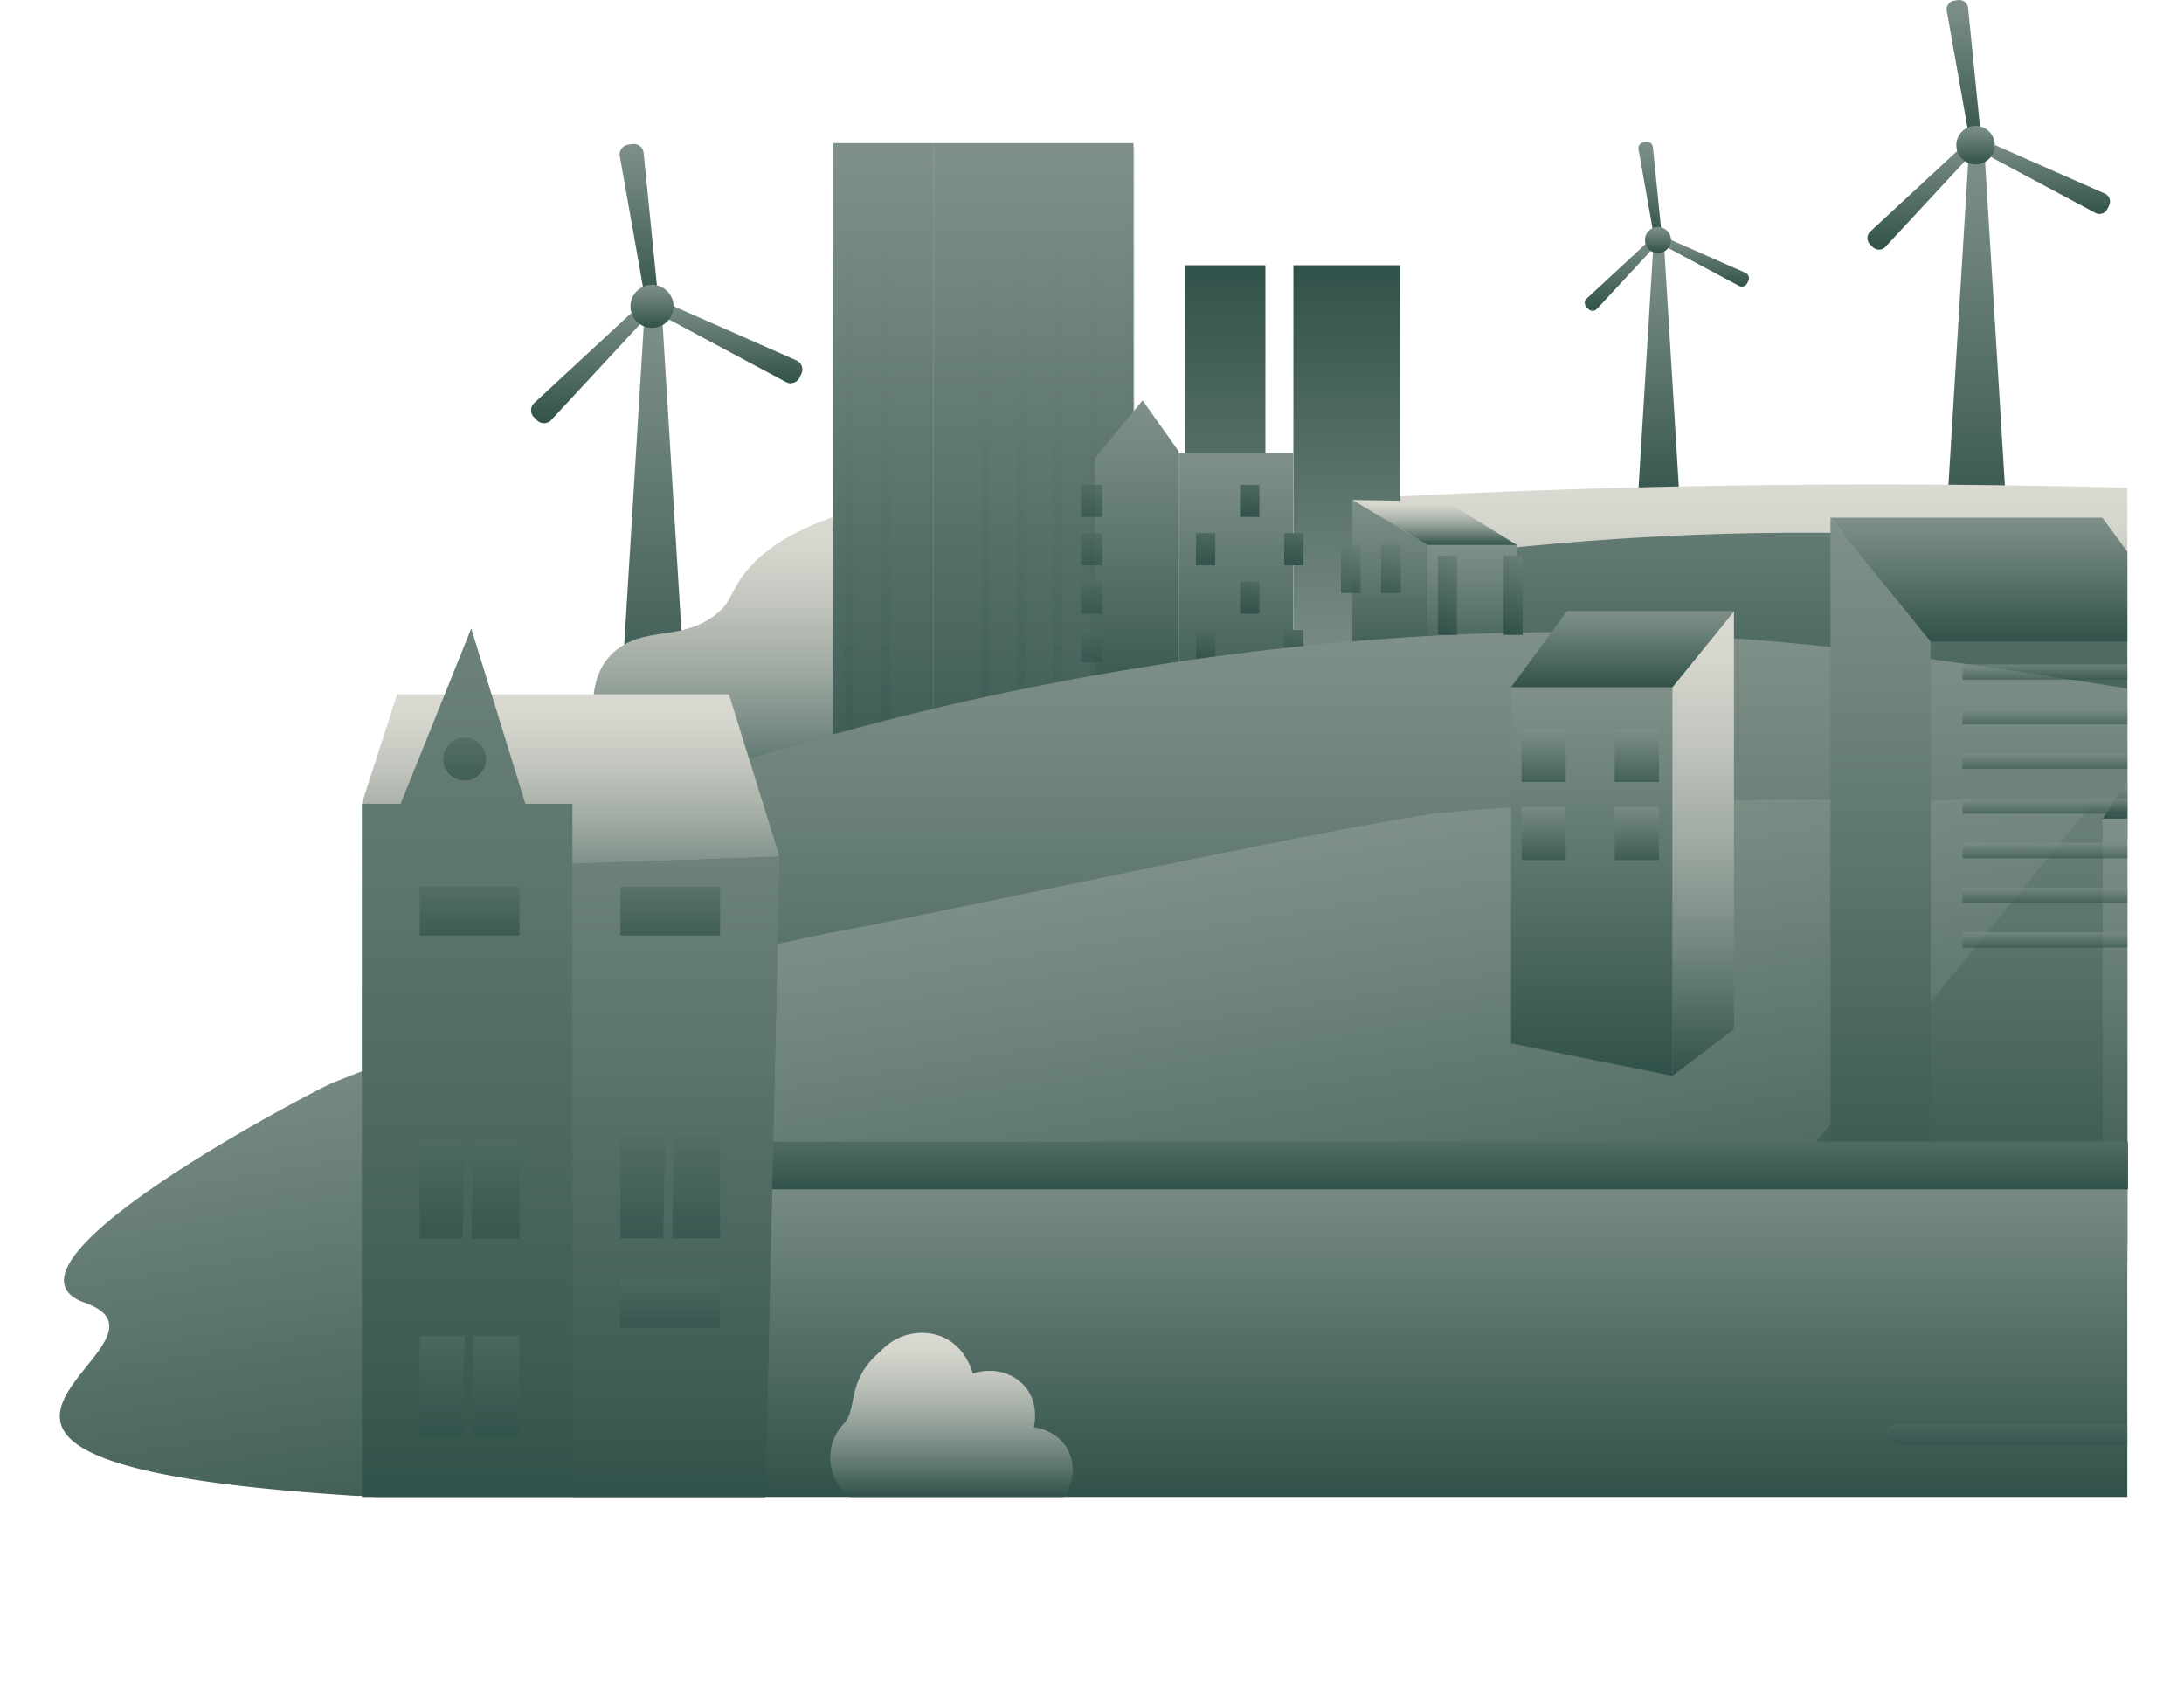 <?xml version="1.0" encoding="UTF-8"?> <svg xmlns="http://www.w3.org/2000/svg" xmlns:xlink="http://www.w3.org/1999/xlink" width="655.622" height="506.779" viewBox="0 0 655.622 506.779"><defs><linearGradient id="linear-gradient" x1="0.5" y1="-1.934" x2="0.5" y2="1" gradientUnits="objectBoundingBox"><stop offset="0" stop-color="#dbdad2"></stop><stop offset="0.116" stop-color="#d4d5cd"></stop><stop offset="0.283" stop-color="#c1c5bd"></stop><stop offset="0.481" stop-color="#a2aca4"></stop><stop offset="0.703" stop-color="#768a82"></stop><stop offset="0.941" stop-color="#3f5d55"></stop><stop offset="0.999" stop-color="#31524a"></stop></linearGradient><linearGradient id="linear-gradient-16" y1="0" xlink:href="#linear-gradient"></linearGradient><linearGradient id="linear-gradient-17" y1="0" xlink:href="#linear-gradient"></linearGradient><linearGradient id="linear-gradient-20" x1="0.5" y1="-1.934" x2="0.5" y2="1" gradientUnits="objectBoundingBox"><stop offset="0" stop-color="#dbdad2"></stop><stop offset="0.116" stop-color="#d4d5cd"></stop><stop offset="0.283" stop-color="#c1c5bd"></stop><stop offset="0.481" stop-color="#a2aca4"></stop><stop offset="0.604" stop-color="#768a82"></stop><stop offset="0.767" stop-color="#3f5d55"></stop><stop offset="0.999" stop-color="#31524a"></stop><stop offset="1" stop-color="#31524a"></stop></linearGradient><linearGradient id="linear-gradient-36" x1="1" y1="-7.077" xlink:href="#linear-gradient"></linearGradient><linearGradient id="linear-gradient-39" y1="-1.934" xlink:href="#linear-gradient"></linearGradient><linearGradient id="linear-gradient-51" y1="-6.349" xlink:href="#linear-gradient"></linearGradient><linearGradient id="linear-gradient-56" x1="0.5" y1="-1.934" x2="0.5" y2="1" gradientUnits="objectBoundingBox"><stop offset="0" stop-color="#dbdad2"></stop><stop offset="0.116" stop-color="#d4d5cd"></stop><stop offset="0.283" stop-color="#c1c5bd"></stop><stop offset="0.481" stop-color="#a2aca4"></stop><stop offset="0.6" stop-color="#768a82"></stop><stop offset="0.941" stop-color="#3f5d55"></stop><stop offset="0.999" stop-color="#31524a"></stop><stop offset="1" stop-color="#31524a"></stop></linearGradient><linearGradient id="linear-gradient-58" y1="-6.52" xlink:href="#linear-gradient"></linearGradient><linearGradient id="linear-gradient-76" y1="-7.569" xlink:href="#linear-gradient"></linearGradient><linearGradient id="linear-gradient-91" y1="-7.44" xlink:href="#linear-gradient"></linearGradient><linearGradient id="linear-gradient-108" x1="1" y1="-3.448" xlink:href="#linear-gradient"></linearGradient><linearGradient id="linear-gradient-111" x1="1" y1="-3.34" xlink:href="#linear-gradient"></linearGradient></defs><g id="Group_1368" data-name="Group 1368" transform="translate(-14.389 -878.616)"><g id="Group_1228" data-name="Group 1228" transform="translate(490.133 921.178)"><g id="Group_1223" data-name="Group 1223" transform="translate(15.628 29.78)"><path id="Path_13953" data-name="Path 13953" d="M1499.247,405.672H1486.12l5.039-82.346h3.05Z" transform="translate(-1486.12 -323.325)" fill="url(#linear-gradient)"></path></g><g id="Group_1224" data-name="Group 1224" transform="translate(16.092)"><path id="Path_13954" data-name="Path 13954" d="M1494.165,295.036l-2.233.309-4.883-27.568a1.791,1.791,0,0,1,1.517-2.086l.782-.108a1.791,1.791,0,0,1,2.027,1.6Z" transform="translate(-1487.02 -265.566)" fill="url(#linear-gradient)"></path></g><g id="Group_1225" data-name="Group 1225" transform="translate(21.613 28.011)"><path id="Path_13955" data-name="Path 13955" d="M1497.728,321.921l.987-2.027,25.616,11.3a1.791,1.791,0,0,1,.887,2.423l-.345.71a1.791,1.791,0,0,1-2.454.795Z" transform="translate(-1497.728 -319.894)" fill="url(#linear-gradient)"></path></g><g id="Group_1226" data-name="Group 1226" transform="translate(0 28.011)"><path id="Path_13956" data-name="Path 13956" d="M1476.912,319.894l1.594,1.594-19.036,20.531a1.79,1.79,0,0,1-2.579.048l-.558-.558a1.791,1.791,0,0,1,.049-2.579Z" transform="translate(-1455.809 -319.894)" fill="url(#linear-gradient)"></path></g><g id="Group_1227" data-name="Group 1227" transform="translate(18.061 25.573)"><path id="Path_13957" data-name="Path 13957" d="M1498.653,319.075a3.908,3.908,0,1,1-3.908-3.908A3.908,3.908,0,0,1,1498.653,319.075Z" transform="translate(-1490.838 -315.167)" fill="url(#linear-gradient)"></path></g></g><g id="Group_1234" data-name="Group 1234" transform="translate(574.978 878.616)"><g id="Group_1229" data-name="Group 1229" transform="translate(23.093 44.003)"><path id="Path_13958" data-name="Path 13958" d="M1653.3,428.12h-19.4l7.446-121.677h4.506Z" transform="translate(-1633.906 -306.443)" fill="url(#linear-gradient)"></path></g><g id="Group_1230" data-name="Group 1230" transform="translate(23.779)"><path id="Path_13959" data-name="Path 13959" d="M1645.362,292.231l-3.3.456-7.216-40.736a2.646,2.646,0,0,1,2.243-3.082l1.155-.16a2.646,2.646,0,0,1,3,2.357Z" transform="translate(-1634.806 -248.684)" fill="url(#linear-gradient)"></path></g><g id="Group_1231" data-name="Group 1231" transform="translate(31.937 41.39)"><path id="Path_13960" data-name="Path 13960" d="M1645.515,306.007l1.458-2.995,37.85,16.7a2.646,2.646,0,0,1,1.311,3.58l-.51,1.048a2.645,2.645,0,0,1-3.626,1.175Z" transform="translate(-1645.515 -303.012)" fill="url(#linear-gradient)"></path></g><g id="Group_1232" data-name="Group 1232" transform="translate(0 41.39)"><path id="Path_13961" data-name="Path 13961" d="M1634.777,303.012l2.355,2.356L1609.005,335.7a2.646,2.646,0,0,1-3.812.072l-.825-.824a2.647,2.647,0,0,1,.072-3.812Z" transform="translate(-1603.594 -303.012)" fill="url(#linear-gradient)"></path></g><g id="Group_1233" data-name="Group 1233" transform="translate(26.688 37.789)"><path id="Path_13962" data-name="Path 13962" d="M1650.172,304.059a5.774,5.774,0,1,1-5.774-5.773A5.774,5.774,0,0,1,1650.172,304.059Z" transform="translate(-1638.624 -298.286)" fill="url(#linear-gradient)"></path></g></g><g id="Group_1240" data-name="Group 1240" transform="translate(173.807 921.827)"><g id="Group_1235" data-name="Group 1235" transform="translate(25.831 49.221)"><path id="Path_13963" data-name="Path 13963" d="M1083.009,561.907h-21.7l8.329-136.106h5.041Z" transform="translate(-1061.31 -425.801)" fill="url(#linear-gradient)"></path></g><g id="Group_1236" data-name="Group 1236" transform="translate(26.599)"><path id="Path_13964" data-name="Path 13964" d="M1074.019,416.753l-3.69.51-8.072-45.565a2.959,2.959,0,0,1,2.509-3.448l1.291-.179a2.96,2.96,0,0,1,3.352,2.637Z" transform="translate(-1062.211 -368.043)" fill="url(#linear-gradient)"></path></g><g id="Group_1237" data-name="Group 1237" transform="translate(35.724 46.298)"><path id="Path_13965" data-name="Path 13965" d="M1072.919,425.721l1.632-3.35,42.338,18.676a2.96,2.96,0,0,1,1.467,4l-.571,1.173a2.959,2.959,0,0,1-4.056,1.314Z" transform="translate(-1072.919 -422.371)" fill="url(#linear-gradient)"></path></g><g id="Group_1238" data-name="Group 1238" transform="translate(0 46.298)"><path id="Path_13966" data-name="Path 13966" d="M1065.88,422.371l2.634,2.634-31.463,33.934a2.96,2.96,0,0,1-4.263.08l-.922-.922a2.96,2.96,0,0,1,.08-4.263Z" transform="translate(-1030.999 -422.371)" fill="url(#linear-gradient)"></path></g><g id="Group_1239" data-name="Group 1239" transform="translate(29.852 42.269)"><path id="Path_13967" data-name="Path 13967" d="M1078.947,424.1a6.459,6.459,0,1,1-6.46-6.459A6.459,6.459,0,0,1,1078.947,424.1Z" transform="translate(-1066.029 -417.644)" fill="url(#linear-gradient)"></path></g></g><g id="Group_1241" data-name="Group 1241" transform="translate(156.192 1023.867)"><path id="Path_13968" data-name="Path 13968" d="M1003.506,566.559c-4.255-10.928.865-21.969,12.119-27.317,9.818-4.667,20.808-3.336,23.686-2.922-.788-12.235,3.934-17.958,8.656-20.913,8.319-5.205,17.181-2.154,26.646-8.362,6.99-4.584,5.319-8.322,11.856-15.472,3.909-4.276,10.974-10.013,24.641-14.793q2.879,45.989,5.757,91.978Z" transform="translate(-1003.017 -466.78)" fill="url(#linear-gradient-16)"></path></g><g id="Group_1242" data-name="Group 1242" transform="translate(408.027 1024.022)"><path id="Path_13969" data-name="Path 13969" d="M1536.613,462.915q23.808.218,48.333.852V568.84c-7.589-1-15.085-1.974-22.442-2.935-11.546-1.5-22.7-2.952-33.2-4.31q-7.739-1.006-14.923-1.938l-34.728-4.474c-.393-.036-.787-.091-1.18-.145-9.763-1.25-17.005-2.174-20.869-2.663l-3.193-.417-5.715-4.2-9.162-6.738-10.968-8.06-9.115-6.7-1.9-1.395-6.062-4.456-9.417-6.937-3.655-2.681-6.826-5.017-4.141-3.043-1.735-1.268-3.933-2.9-6.038-4.438-4.165-3.061-7.01-5.162-4.026-2.952-9.9-7.282-1.851-1.358-1.157-.852-.231-.181-3.957-2.9-3.471-2.554c1.157-.073,2.314-.145,3.471-.2,1.319-.091,2.638-.163,3.957-.236a1.006,1.006,0,0,0,.231-.018l1.157-.055,6.918-.38,4.836-.272c8.306-.417,16.682-.833,25.173-1.177q22.037-.979,44.955-1.612c4.743-.127,9.486-.253,14.3-.362h.023q37.065-.843,76.166-.706Q1528.827,462.834,1536.613,462.915Z" transform="translate(-1339.973 -462.782)" fill="url(#linear-gradient-17)"></path></g><g id="Group_1243" data-name="Group 1243" transform="translate(370.125 958.225)"><rect id="Rectangle_1007" data-name="Rectangle 1007" width="24.129" height="129.943" transform="translate(24.129 129.943) rotate(180)" fill="url(#linear-gradient)"></rect></g><g id="Group_1244" data-name="Group 1244" transform="translate(402.656 958.225)"><rect id="Rectangle_1008" data-name="Rectangle 1008" width="32.071" height="129.943" transform="translate(32.071 129.943) rotate(180)" fill="url(#linear-gradient)"></rect></g><g id="Group_1245" data-name="Group 1245" transform="translate(501.977 1038.505)"><path id="Path_13970" data-name="Path 13970" d="M1661.474,721.278l-10.645.1-74.121.658-12.479.116c-.723-1.181-1.474-2.343-2.2-3.525q-13.3-21.291-26.6-42.563c-.64-.987-1.252-1.994-1.863-2.982-.472-.736-.917-1.452-1.361-2.188q-11.883-18.967-23.707-37.935c-1.083-1.743-2.168-3.466-3.251-5.209-2.5-3.97-4.975-7.959-7.449-11.929q-4.71-7.523-9.421-15.065c-1.974-3.137-3.919-6.293-5.892-9.431-1.25-1.995-2.5-3.989-3.724-5.984q-5.837-9.294-11.617-18.589c-1.5-2.382-3-4.783-4.474-7.165-.335-.5-.639-1.026-.973-1.53-1.667-2.692-3.363-5.383-5.03-8.075-.945-1.53-1.918-3.04-2.862-4.57-.446-.736-.918-1.491-1.39-2.227-.417-.678-.834-1.336-1.25-2.014-.918-1.491-1.863-2.963-2.779-4.453l-3.669-5.868c1.223-.174,2.446-.329,3.669-.484.945-.136,1.862-.252,2.779-.368,2.751-.368,5.475-.7,8.2-1.026,1.168-.136,2.307-.271,3.474-.407,25.6-2.982,49.219-4.667,70.731-5.461q8.547-.319,16.592-.445c29.32-.5,54.083.581,73.815,2.033,13.4.988,25.791,2.189,37.492,3.524Z" transform="translate(-1510.451 -522.534)" fill="url(#linear-gradient-20)"></path></g><g id="Group_1248" data-name="Group 1248" transform="translate(264.557 921.56)"><g id="Group_1246" data-name="Group 1246" transform="translate(29.944)"><rect id="Rectangle_1009" data-name="Rectangle 1009" width="60.158" height="222.204" fill="url(#linear-gradient)"></rect></g><g id="Group_1247" data-name="Group 1247"><rect id="Rectangle_1010" data-name="Rectangle 1010" width="29.944" height="222.204" fill="url(#linear-gradient)"></rect></g></g><g id="Group_1249" data-name="Group 1249" transform="translate(308.908 922.857)" opacity="0.4" style="mix-blend-mode: multiply;isolation: isolate"><rect id="Rectangle_1011" data-name="Rectangle 1011" width="2.626" height="191.859" fill="url(#linear-gradient)"></rect><rect id="Rectangle_1012" data-name="Rectangle 1012" width="2.626" height="191.859" transform="translate(10.841)" fill="url(#linear-gradient)"></rect><rect id="Rectangle_1013" data-name="Rectangle 1013" width="2.626" height="191.859" transform="translate(21.683)" fill="url(#linear-gradient)"></rect><rect id="Rectangle_1014" data-name="Rectangle 1014" width="2.626" height="191.859" transform="translate(32.524)" fill="url(#linear-gradient)"></rect><rect id="Rectangle_1015" data-name="Rectangle 1015" width="2.626" height="191.859" transform="translate(43.366)" fill="url(#linear-gradient)"></rect></g><g id="Group_1250" data-name="Group 1250" transform="translate(267.958 922.857)" opacity="0.4" style="mix-blend-mode: multiply;isolation: isolate"><rect id="Rectangle_1016" data-name="Rectangle 1016" width="2.626" height="191.859" fill="url(#linear-gradient)"></rect><rect id="Rectangle_1017" data-name="Rectangle 1017" width="2.626" height="191.859" transform="translate(10.841)" fill="url(#linear-gradient)"></rect></g><g id="Group_1254" data-name="Group 1254" transform="translate(343.072 998.785)"><g id="Group_1251" data-name="Group 1251" transform="translate(25.136 15.891)"><path id="Path_13971" data-name="Path 13971" d="M1306.592,455.208v69.6l8.853,14.5,16.612,3.448,8.962-9V455.208Z" transform="translate(-1306.592 -455.208)" fill="url(#linear-gradient)"></path></g><g id="Group_1252" data-name="Group 1252"><path id="Path_13972" data-name="Path 13972" d="M1257.838,522.131V441.776l14.317-17.39,10.82,15.291v80.5Z" transform="translate(-1257.838 -424.386)" fill="url(#linear-gradient)"></path></g><g id="Group_1253" data-name="Group 1253" transform="translate(14.317)"><path id="Path_13973" data-name="Path 13973" d="M1285.606,424.386h29.946l15.3,15.891h-34.427Z" transform="translate(-1285.606 -424.386)" fill="url(#linear-gradient-16)"></path></g></g><g id="Group_1258" data-name="Group 1258" transform="translate(420.379 1028.678)"><g id="Group_1255" data-name="Group 1255" transform="translate(0 0)"><path id="Path_13974" data-name="Path 13974" d="M1373.364,534.672V483.85l22.528,13.552V540.48Z" transform="translate(-1373.364 -483.85)" fill="url(#linear-gradient)"></path></g><g id="Group_1256" data-name="Group 1256" transform="translate(0)"><path id="Path_13975" data-name="Path 13975" d="M1395.892,497.4l-22.528-13.553,28.207.484,21.2,13.068Z" transform="translate(-1373.364 -483.85)" fill="url(#linear-gradient-16)"></path></g><g id="Group_1257" data-name="Group 1257" transform="translate(22.528 13.552)"><path id="Path_13976" data-name="Path 13976" d="M1417.059,553.214V510.136h26.882V552Z" transform="translate(-1417.059 -510.136)" fill="url(#linear-gradient)"></path></g></g><g id="Group_1259" data-name="Group 1259" transform="translate(373.418 1067.733)"><rect id="Rectangle_1018" data-name="Rectangle 1018" width="5.798" height="9.647" fill="url(#linear-gradient-36)"></rect></g><g id="Group_1260" data-name="Group 1260" transform="translate(386.656 1067.733)"><rect id="Rectangle_1019" data-name="Rectangle 1019" width="5.797" height="9.647" fill="url(#linear-gradient-36)"></rect></g><g id="Group_1261" data-name="Group 1261" transform="translate(399.893 1067.733)"><rect id="Rectangle_1020" data-name="Rectangle 1020" width="5.797" height="9.647" fill="url(#linear-gradient-36)"></rect></g><g id="Group_1262" data-name="Group 1262" transform="translate(193.04 1068.367)"><path id="Path_13977" data-name="Path 13977" d="M1538.755,750.032l-10.042.29-36.08,1.026-33.85.968-6.922.193-50.842,1.452-102.679,2.924-4.668-2.924-22.916-14.31-81.678,10.38-42.529-10.38-44.023-10.64,29.524-76.054-15.916-9.934L1078.8,619.69c7.342-2.711,15.233-5.558,23.73-8.424h.026q8.692-2.934,18.171-5.926c1.678-.523,3.409-1.065,5.14-1.588,1.966-.62,3.985-1.22,6-1.82,1.18-.368,2.36-.717,3.566-1.066l.158-.058c3.565-1.046,7.236-2.091,10.959-3.137,1.18-.329,2.36-.658,3.567-.988,3.644-1.007,7.368-2.013,11.144-3q4.72-1.249,9.6-2.44c1.18-.31,2.36-.6,3.54-.891,3.67-.891,7.367-1.781,11.144-2.634l3.538-.814c3.672-.833,7.395-1.646,11.144-2.439,1.18-.252,2.36-.5,3.54-.736,0,0,0-.02.027-.02,3.644-.755,7.342-1.51,11.091-2.226,1.18-.233,2.36-.466,3.566-.678,3.671-.717,7.368-1.394,11.118-2.072,1.18-.193,2.385-.407,3.565-.6,1.311-.232,2.648-.465,3.985-.678a4.462,4.462,0,0,1,.708-.116c1.625-.29,3.252-.542,4.9-.813,6.215-1.007,12.56-1.956,18.984-2.846,1.127-.155,2.228-.31,3.356-.445q2.242-.32,4.484-.581a1.011,1.011,0,0,1,.261-.039c.446-.078.866-.117,1.311-.174,2.6-.329,5.218-.658,7.84-.949,1.81-.232,3.645-.445,5.481-.639,7.578-.852,15.26-1.607,23.1-2.266,1.809-.155,3.645-.29,5.427-.426.655-.058,1.31-.116,1.967-.155q8.416-.639,16.571-1.065,5.743-.291,11.328-.5,3.775-.145,7.473-.232c.367-.02.708-.039,1.048-.039,23-.581,44.523-.02,65.289,1.336.473.039.945.058,1.443.1.446.039.892.058,1.337.1,13.373.93,26.431,2.169,39.357,3.679,9.387,1.085,18.7,2.286,28,3.583q15.418,2.149,30.94,4.59,10.462,1.6,21.029,3.291Z" transform="translate(-1078.795 -565.939)" fill="url(#linear-gradient-39)"></path><path id="Path_14104" data-name="Path 14104" d="M1538.755,750.032l-10.042.29-36.08,1.026-34.574,4.986s-173.914-28.97-284.393-45.146c-16.4-3.67-31.18-7.42-43.329-11.161-90.663-27.919,1.739-42.572-28.2-58.88s79.626-52.575,83.4-53.427l3.538-.814c3.672-.833,7.395-1.646,11.144-2.439,1.18-.252,2.36-.5,3.54-.736,0,0,0-.02.027-.02,3.644-.755,7.342-1.51,11.091-2.226,1.18-.233,2.36-.466,3.566-.678,3.671-.717,7.368-1.394,11.118-2.072,1.18-.193,2.385-.407,3.565-.6,1.311-.232,2.648-.465,3.985-.678a4.462,4.462,0,0,1,.708-.116c1.625-.29,3.252-.542,4.9-.813,6.215-1.007,12.56-1.956,18.984-2.846,1.127-.155,2.228-.31,3.356-.445q2.242-.32,4.484-.581a1.011,1.011,0,0,1,.261-.039c.446-.078.866-.117,1.311-.174,2.6-.329,5.218-.658,7.84-.949,1.81-.232,3.645-.445,5.481-.639,7.578-.852,15.26-1.607,23.1-2.266,1.809-.155,3.645-.29,5.427-.426.655-.058,1.31-.116,1.967-.155q8.416-.639,16.571-1.065,5.743-.291,11.328-.5,3.775-.145,7.473-.232c.367-.02.708-.039,1.048-.039,23-.581,155.554-7.865,176.32-6.509.473.039.945.058,1.443.1.446.039.892.058,1.337.1,13.373.93,26.431,2.169,39.357,3.679,9.387,1.085,18.7,2.286,28,3.583q15.418,2.149,30.94,4.59c6.975,1.065,86.13,13.636,93.183,14.759Z" transform="translate(-1342.086 -259.586) rotate(-9)" fill="url(#linear-gradient)"></path></g><g id="Group_1263" data-name="Group 1263" transform="translate(199.99 1112.474)"><path id="Path_13978" data-name="Path 13978" d="M1435.095,739.54v78.566h-322.01l.542-6.642.155-1.806.891-10.767,1.3-15.474v-.071l.252-3.058.871-10.51.155-1.948.154-1.806.33-4,.561-6.77.677-8.221,1.839-22.074.136-1.82.62-7.268.271-3.484.5-5.973.639-7.61v-.085a24.877,24.877,0,0,1,6.739-5.5c.329-.185.639-.356.968-.512a35.372,35.372,0,0,1,10.379-3.343,60.182,60.182,0,0,1,15.24-.4c2.614.228,4.725.555,6.022.754a56.576,56.576,0,0,1,11.773,2.987c10.961,4.167,14.892,10.368,31.99,13.369,12.451,2.19,14.174-.427,26.374,2.19a77.084,77.084,0,0,1,23.256,9.088c3.679,2.176,6.235,4.1,7.649,5.092a60.9,60.9,0,0,0,16.691,7.695c10.786,3.4,26.181,6.215,48.45,7.595q4.85.3,10.166.512c2.362.086,4.8.171,7.3.228l1.3.042c7.009.142,14.561.185,22.694.085,1.879.072,3.911.142,6.061.214,12.916.441,30.576.839,51.644.768C1430.1,739.583,1432.577,739.569,1435.095,739.54Z" transform="translate(-1113.085 -688.664)" fill="url(#linear-gradient-17)"></path></g><g id="Group_1266" data-name="Group 1266" transform="translate(645.583 1113.233)"><g id="Group_1264" data-name="Group 1264" transform="translate(0 11.057)"><path id="Path_13979" data-name="Path 13979" d="M1730.671,711.581V844.768l-7.417,5.732V711.581Z" transform="translate(-1723.254 -711.581)" fill="url(#linear-gradient)"></path></g><g id="Group_1265" data-name="Group 1265"><path id="Path_13980" data-name="Path 13980" d="M1730.671,690.135v11.057h-7.417l2.382-3.544,3.079-4.609Z" transform="translate(-1723.254 -690.135)" fill="url(#linear-gradient)"></path></g></g><g id="Group_1270" data-name="Group 1270" transform="translate(563.885 1034.015)"><g id="Group_1267" data-name="Group 1267" transform="translate(30.053 37.141)"><path id="Path_13981" data-name="Path 13981" d="M1682.148,745.072l-7.417,1.491-26.645,5.345-12.974,2.614-12.025,2.42V567.095h59.061Z" transform="translate(-1623.087 -567.095)" fill="url(#linear-gradient-16)"></path></g><g id="Group_1268" data-name="Group 1268" transform="translate(0.003 0.004)"><path id="Path_13982" data-name="Path 13982" d="M1594.853,532.2,1564.8,495.066V699.283l30.051,22.765Z" transform="translate(-1564.802 -495.066)" fill="url(#linear-gradient)"></path></g><g id="Group_1269" data-name="Group 1269"><path id="Path_13983" data-name="Path 13983" d="M1653.911,505.263V532.2H1594.85l-18.493-22.85-11.56-14.291h81.621Z" transform="translate(-1564.797 -495.058)" fill="url(#linear-gradient)"></path></g></g><g id="Group_1274" data-name="Group 1274" transform="translate(467.998 1062.072)"><g id="Group_1271" data-name="Group 1271" transform="translate(0 22.813)"><path id="Path_13984" data-name="Path 13984" d="M1436.949,715.217V608.312H1485.4V724.96Z" transform="translate(-1436.949 -608.312)" fill="url(#linear-gradient)"></path></g><g id="Group_1272" data-name="Group 1272" transform="translate(48.45)"><path id="Path_13985" data-name="Path 13985" d="M1530.92,586.878l18.463-22.813V689.538l-18.463,13.987Z" transform="translate(-1530.92 -564.065)" fill="url(#linear-gradient-17)"></path></g><g id="Group_1273" data-name="Group 1273" transform="translate(0)"><path id="Path_13986" data-name="Path 13986" d="M1453.717,564.065h50.145L1485.4,586.878h-48.449Z" transform="translate(-1436.949 -564.065)" fill="url(#linear-gradient)"></path></g></g><g id="Group_1275" data-name="Group 1275" transform="translate(126.647 1222.913)"><rect id="Rectangle_1021" data-name="Rectangle 1021" width="526.353" height="105.013" fill="url(#linear-gradient)"></rect></g><g id="Group_1276" data-name="Group 1276" transform="translate(126.647 1215.286)"><rect id="Rectangle_1022" data-name="Rectangle 1022" width="526.353" height="14.31" transform="translate(0.199 6)" fill="url(#linear-gradient-51)"></rect></g><g id="Group_1277" data-name="Group 1277" transform="translate(328.822 1143.024)"><path id="Path_13987" data-name="Path 13987" d="M1425.641,754.892c2.479-1.162,4.938-2.363,7.417-3.544v64.619H1108.879c.523-.871,1.046-1.762,1.587-2.653.5-.814,1.026-1.627,1.569-2.459,1.142-1.782,2.362-3.6,3.66-5.441,2.188-3.079,4.589-6.177,7.241-9.218a89.92,89.92,0,0,1,21.959-18.725,72.984,72.984,0,0,1,15.221-6.855,55.421,55.421,0,0,1,18.144-2.769c12.451.136,22.308,3.969,40.724-1.22,17.641-4.977,25.716-13.691,34.7-22.037,6.41-5.944,13.245-11.715,24.341-15.8,2.344-.852,4.86-1.646,7.591-2.343,5.286-1.336,20.758-5.093,38.593-1.355q1.132.232,2.266.523a70.673,70.673,0,0,1,6.894,2.033,54.006,54.006,0,0,1,10.573,4.957c.329.214.659.407.988.62,13.168,8.559,15.433,19.713,29.066,26.645.813.426,1.645.813,2.536,1.2C1393.844,768.447,1409.8,762.328,1425.641,754.892Z" transform="translate(-1108.879 -723.479)" fill="url(#linear-gradient-17)"></path></g><g id="Group_1278" data-name="Group 1278" transform="translate(263.639 1278.651)"><path id="Path_13988" data-name="Path 13988" d="M1146.241,1060.248h64.082a13.237,13.237,0,0,0,1.193-14.322c-3.17-5.721-9.54-6.5-10.144-6.564.194-.792,1.59-6.925-2.386-11.934-3.563-4.489-9.967-6.22-15.912-4.177-.22-.866-2.206-8.162-9.3-11.12a16.649,16.649,0,0,0-18.345,4.357c-10.589,8.869-6.7,17.255-11.215,21.934a14.668,14.668,0,0,0,2.03,21.825Z" transform="translate(-1140.294 -1010.971)" fill="url(#linear-gradient-17)"></path><path id="Path_14105" data-name="Path 14105" d="M1145.318,1052.6h54.137a11.183,11.183,0,0,0,1.008-12.1c-2.678-4.833-8.059-5.492-8.57-5.545.164-.669,1.343-5.85-2.016-10.082a12.1,12.1,0,0,0-13.443-3.528c-.186-.731-1.863-6.9-7.86-9.394a14.065,14.065,0,0,0-15.5,3.68c-8.946,7.493-5.658,14.577-9.474,18.53a12.392,12.392,0,0,0,1.715,18.438Z" transform="translate(-827.294 -1040.962)" fill="url(#linear-gradient-17)"></path></g><g id="Group_1327" data-name="Group 1327" transform="translate(123 1067.24)"><g id="Group_1280" data-name="Group 1280" transform="translate(0 19.781)"><g id="Group_1279" data-name="Group 1279"><path id="Path_13989" data-name="Path 13989" d="M937.639,672.146l10.6-32.851h99.612l15.189,48.747s-54.928,28.706-55.988,28.659S937.639,672.146,937.639,672.146Z" transform="translate(-937.639 -639.295)" fill="url(#linear-gradient-16)"></path></g></g><g id="Group_1281" data-name="Group 1281"><path id="Path_13990" data-name="Path 13990" d="M1000.868,671.576V653.561H986.739L970.49,600.929,949.3,653.561H937.639V861.617H1058.8v-2.826l4.239-189.334Z" transform="translate(-937.639 -600.929)" fill="url(#linear-gradient-56)"></path></g><g id="Group_1282" data-name="Group 1282" transform="translate(63.229 68.527)"><path id="Path_13991" data-name="Path 13991" d="M1118.206,926v-2.826l4.239-189.334-62.17,2.119V926Z" transform="translate(-1060.275 -733.842)" fill="url(#linear-gradient-56)"></path></g><g id="Group_1289" data-name="Group 1289" transform="translate(77.624 135.901)" opacity="0.7" style="mix-blend-mode: multiply;isolation: isolate"><g id="Group_1284" data-name="Group 1284" transform="translate(15.531 17.127)"><g id="Group_1283" data-name="Group 1283"><path id="Path_13992" data-name="Path 13992" d="M1118.316,927.788h14.406V897.736h-13.772Z" transform="translate(-1118.316 -897.736)" fill="url(#linear-gradient-58)"></path></g></g><g id="Group_1286" data-name="Group 1286"><g id="Group_1285" data-name="Group 1285"><rect id="Rectangle_1023" data-name="Rectangle 1023" width="29.937" height="14.65" fill="url(#linear-gradient-58)"></rect></g></g><g id="Group_1288" data-name="Group 1288" transform="translate(0 17.127)"><g id="Group_1287" data-name="Group 1287"><path id="Path_13993" data-name="Path 13993" d="M1101.66,897.736h-13.466v30.052h12.832Z" transform="translate(-1088.194 -897.736)" fill="url(#linear-gradient-58)"></path></g></g></g><g id="Group_1296" data-name="Group 1296" transform="translate(77.624 77.535)" opacity="0.7" style="mix-blend-mode: multiply;isolation: isolate"><g id="Group_1291" data-name="Group 1291" transform="translate(15.531 17.127)"><g id="Group_1290" data-name="Group 1290"><path id="Path_13994" data-name="Path 13994" d="M1118.316,814.583h14.406V784.531h-13.772Z" transform="translate(-1118.316 -784.531)" fill="url(#linear-gradient-58)"></path></g></g><g id="Group_1293" data-name="Group 1293"><g id="Group_1292" data-name="Group 1292"><rect id="Rectangle_1024" data-name="Rectangle 1024" width="29.937" height="14.65" fill="url(#linear-gradient-58)"></rect></g></g><g id="Group_1295" data-name="Group 1295" transform="translate(0 17.127)"><g id="Group_1294" data-name="Group 1294"><path id="Path_13995" data-name="Path 13995" d="M1101.66,784.531h-13.466v30.053h12.832Z" transform="translate(-1088.194 -784.531)" fill="url(#linear-gradient-58)"></path></g></g></g><g id="Group_1303" data-name="Group 1303" transform="translate(17.397 135.901)" opacity="0.7" style="mix-blend-mode: multiply;isolation: isolate"><g id="Group_1298" data-name="Group 1298" transform="translate(15.531 17.127)"><g id="Group_1297" data-name="Group 1297"><path id="Path_13996" data-name="Path 13996" d="M1001.5,927.788h14.406V897.736h-13.772Z" transform="translate(-1001.504 -897.736)" fill="url(#linear-gradient-58)"></path></g></g><g id="Group_1300" data-name="Group 1300"><g id="Group_1299" data-name="Group 1299"><rect id="Rectangle_1025" data-name="Rectangle 1025" width="29.937" height="14.65" fill="url(#linear-gradient-58)"></rect></g></g><g id="Group_1302" data-name="Group 1302" transform="translate(0 17.127)"><g id="Group_1301" data-name="Group 1301"><path id="Path_13997" data-name="Path 13997" d="M984.848,897.736H971.381v30.052h12.832Z" transform="translate(-971.381 -897.736)" fill="url(#linear-gradient-58)"></path></g></g></g><g id="Group_1310" data-name="Group 1310" transform="translate(77.624 195.31)" opacity="0.7" style="mix-blend-mode: multiply;isolation: isolate"><g id="Group_1305" data-name="Group 1305" transform="translate(15.531 17.127)"><g id="Group_1304" data-name="Group 1304"><path id="Path_13998" data-name="Path 13998" d="M1118.316,1043.015h14.406v-30.052h-13.772Z" transform="translate(-1118.316 -1012.963)" fill="url(#linear-gradient-58)"></path></g></g><g id="Group_1307" data-name="Group 1307"><g id="Group_1306" data-name="Group 1306"><rect id="Rectangle_1026" data-name="Rectangle 1026" width="29.937" height="14.65" fill="url(#linear-gradient-58)"></rect></g></g><g id="Group_1309" data-name="Group 1309" transform="translate(0 17.127)"><g id="Group_1308" data-name="Group 1308"><path id="Path_13999" data-name="Path 13999" d="M1101.66,1012.963h-13.466v30.052h12.832Z" transform="translate(-1088.194 -1012.963)" fill="url(#linear-gradient-58)"></path></g></g></g><g id="Group_1317" data-name="Group 1317" transform="translate(17.397 195.31)" opacity="0.7" style="mix-blend-mode: multiply;isolation: isolate"><g id="Group_1312" data-name="Group 1312" transform="translate(15.531 17.127)"><g id="Group_1311" data-name="Group 1311"><path id="Path_14000" data-name="Path 14000" d="M1001.5,1043.015h14.406v-30.052h-13.772Z" transform="translate(-1001.504 -1012.963)" fill="url(#linear-gradient-58)"></path></g></g><g id="Group_1314" data-name="Group 1314"><g id="Group_1313" data-name="Group 1313"><rect id="Rectangle_1027" data-name="Rectangle 1027" width="29.937" height="14.65" fill="url(#linear-gradient-58)"></rect></g></g><g id="Group_1316" data-name="Group 1316" transform="translate(0 17.127)"><g id="Group_1315" data-name="Group 1315"><path id="Path_14001" data-name="Path 14001" d="M984.848,1012.963H971.381v30.052h12.832Z" transform="translate(-971.381 -1012.963)" fill="url(#linear-gradient-58)"></path></g></g></g><g id="Group_1324" data-name="Group 1324" transform="translate(17.397 77.535)" opacity="0.7" style="mix-blend-mode: multiply;isolation: isolate"><g id="Group_1319" data-name="Group 1319" transform="translate(15.531 17.127)"><g id="Group_1318" data-name="Group 1318"><path id="Path_14002" data-name="Path 14002" d="M1001.5,814.583h14.406V784.531h-13.772Z" transform="translate(-1001.504 -784.531)" fill="url(#linear-gradient-58)"></path></g></g><g id="Group_1321" data-name="Group 1321"><g id="Group_1320" data-name="Group 1320"><rect id="Rectangle_1028" data-name="Rectangle 1028" width="29.937" height="14.65" fill="url(#linear-gradient-58)"></rect></g></g><g id="Group_1323" data-name="Group 1323" transform="translate(0 17.127)"><g id="Group_1322" data-name="Group 1322"><path id="Path_14003" data-name="Path 14003" d="M984.848,784.531H971.381v30.053h12.832Z" transform="translate(-971.381 -784.531)" fill="url(#linear-gradient-58)"></path></g></g></g><g id="Group_1326" data-name="Group 1326" transform="translate(24.439 32.784)" opacity="0.7" style="mix-blend-mode: multiply;isolation: isolate"><g id="Group_1325" data-name="Group 1325"><path id="Path_14004" data-name="Path 14004" d="M997.889,670.94a6.425,6.425,0,1,1-6.425-6.425A6.425,6.425,0,0,1,997.889,670.94Z" transform="translate(-985.039 -664.515)" fill="url(#linear-gradient-76)"></path></g></g></g><g id="Group_1328" data-name="Group 1328" transform="translate(397.101 1256.587)" opacity="0.6" style="mix-blend-mode: multiply;isolation: isolate"><path id="Path_14005" data-name="Path 14005" d="M1601.329,974.807H1394.79c-2.828,0-5.122-1.484-5.122-3.315s2.294-3.315,5.122-3.315h206.539c2.829,0,5.123,1.484,5.123,3.315S1604.158,974.807,1601.329,974.807Z" transform="translate(-1445.668 -968.177)" fill="url(#linear-gradient-51)"></path></g><g id="Group_1329" data-name="Group 1329" transform="translate(604.066 1299.982)" opacity="0.6" style="mix-blend-mode: multiply;isolation: isolate"><path id="Path_14006" data-name="Path 14006" d="M1715.6,1052.345v6.183h-67.914c-2.739,0-4.96-1.392-4.96-3.091,0-1.718,2.22-3.092,4.96-3.092Z" transform="translate(-1666.669 -1046.345)" fill="url(#linear-gradient-51)"></path></g><g id="Group_1330" data-name="Group 1330" transform="translate(407.08 1291.389)" opacity="0.6" style="mix-blend-mode: multiply;isolation: isolate"><path id="Path_14007" data-name="Path 14007" d="M1414.173,1042.307h-62.854a3.315,3.315,0,1,1,0-6.63h62.854a3.315,3.315,0,1,1,0,6.63Z" transform="translate(-1348.003 -1035.677)" fill="url(#linear-gradient-51)"></path></g><g id="Group_1333" data-name="Group 1333" transform="translate(603.543 1078.032)" opacity="0.6" style="mix-blend-mode: multiply;isolation: isolate"><rect id="Rectangle_1029" data-name="Rectangle 1029" width="49.457" height="4.59" fill="url(#linear-gradient)"></rect></g><g id="Group_1334" data-name="Group 1334" transform="translate(603.543 1091.434)" opacity="0.6" style="mix-blend-mode: multiply;isolation: isolate"><rect id="Rectangle_1030" data-name="Rectangle 1030" width="49.457" height="4.59" fill="url(#linear-gradient)"></rect></g><g id="Group_1335" data-name="Group 1335" transform="translate(603.543 1104.836)" opacity="0.6" style="mix-blend-mode: multiply;isolation: isolate"><rect id="Rectangle_1031" data-name="Rectangle 1031" width="49.457" height="4.59" fill="url(#linear-gradient)"></rect></g><g id="Group_1336" data-name="Group 1336" transform="translate(603.543 1118.22)" opacity="0.6" style="mix-blend-mode: multiply;isolation: isolate"><rect id="Rectangle_1032" data-name="Rectangle 1032" width="49.457" height="4.608" fill="url(#linear-gradient)"></rect></g><g id="Group_1337" data-name="Group 1337" transform="translate(603.543 1131.622)" opacity="0.6" style="mix-blend-mode: multiply;isolation: isolate"><rect id="Rectangle_1033" data-name="Rectangle 1033" width="49.457" height="4.608" fill="url(#linear-gradient)"></rect></g><g id="Group_1338" data-name="Group 1338" transform="translate(603.543 1145.024)" opacity="0.6" style="mix-blend-mode: multiply;isolation: isolate"><rect id="Rectangle_1034" data-name="Rectangle 1034" width="49.457" height="4.608" fill="url(#linear-gradient)"></rect></g><g id="Group_1339" data-name="Group 1339" transform="translate(603.543 1158.425)" opacity="0.6" style="mix-blend-mode: multiply;isolation: isolate"><rect id="Rectangle_1035" data-name="Rectangle 1035" width="49.457" height="4.608" fill="url(#linear-gradient)"></rect></g><g id="Group_1340" data-name="Group 1340" transform="translate(471.153 1097.383)" opacity="0.7" style="mix-blend-mode: multiply;isolation: isolate"><rect id="Rectangle_1036" data-name="Rectangle 1036" width="13.26" height="15.948" fill="url(#linear-gradient)"></rect></g><g id="Group_1341" data-name="Group 1341" transform="translate(499.131 1097.383)" opacity="0.7" style="mix-blend-mode: multiply;isolation: isolate"><rect id="Rectangle_1037" data-name="Rectangle 1037" width="13.26" height="15.948" fill="url(#linear-gradient)"></rect></g><g id="Group_1342" data-name="Group 1342" transform="translate(471.153 1120.833)" opacity="0.7" style="mix-blend-mode: multiply;isolation: isolate"><rect id="Rectangle_1038" data-name="Rectangle 1038" width="13.26" height="15.948" fill="url(#linear-gradient)"></rect></g><g id="Group_1343" data-name="Group 1343" transform="translate(499.131 1120.833)" opacity="0.7" style="mix-blend-mode: multiply;isolation: isolate"><rect id="Rectangle_1039" data-name="Rectangle 1039" width="13.26" height="15.948" fill="url(#linear-gradient)"></rect></g><g id="Group_1344" data-name="Group 1344" transform="translate(338.918 1024.128)" opacity="0.7" style="mix-blend-mode: multiply;isolation: isolate"><rect id="Rectangle_1040" data-name="Rectangle 1040" width="6.365" height="9.647" fill="url(#linear-gradient-91)"></rect></g><g id="Group_1345" data-name="Group 1345" transform="translate(354.329 1024.128)" opacity="0.7" style="mix-blend-mode: multiply;isolation: isolate"><rect id="Rectangle_1041" data-name="Rectangle 1041" width="6.365" height="9.647" fill="url(#linear-gradient-91)"></rect></g><g id="Group_1346" data-name="Group 1346" transform="translate(373.418 1024.128)"><rect id="Rectangle_1042" data-name="Rectangle 1042" width="5.798" height="9.647" fill="url(#linear-gradient-36)"></rect></g><g id="Group_1347" data-name="Group 1347" transform="translate(386.656 1024.128)"><rect id="Rectangle_1043" data-name="Rectangle 1043" width="5.797" height="9.647" fill="url(#linear-gradient-36)"></rect></g><g id="Group_1348" data-name="Group 1348" transform="translate(399.893 1024.128)"><rect id="Rectangle_1044" data-name="Rectangle 1044" width="5.797" height="9.647" fill="url(#linear-gradient-36)"></rect></g><g id="Group_1349" data-name="Group 1349" transform="translate(373.418 1038.656)"><rect id="Rectangle_1045" data-name="Rectangle 1045" width="5.798" height="9.647" fill="url(#linear-gradient-36)"></rect></g><g id="Group_1350" data-name="Group 1350" transform="translate(386.656 1038.656)"><rect id="Rectangle_1046" data-name="Rectangle 1046" width="5.797" height="9.647" fill="url(#linear-gradient-36)"></rect></g><g id="Group_1351" data-name="Group 1351" transform="translate(399.893 1038.656)"><rect id="Rectangle_1047" data-name="Rectangle 1047" width="5.797" height="9.647" fill="url(#linear-gradient-36)"></rect></g><g id="Group_1352" data-name="Group 1352" transform="translate(373.418 1053.184)"><rect id="Rectangle_1048" data-name="Rectangle 1048" width="5.798" height="9.647" fill="url(#linear-gradient-36)"></rect></g><g id="Group_1353" data-name="Group 1353" transform="translate(386.656 1053.184)"><rect id="Rectangle_1049" data-name="Rectangle 1049" width="5.797" height="9.647" fill="url(#linear-gradient-36)"></rect></g><g id="Group_1354" data-name="Group 1354" transform="translate(399.893 1053.184)"><rect id="Rectangle_1050" data-name="Rectangle 1050" width="5.797" height="9.647" fill="url(#linear-gradient-36)"></rect></g><g id="Group_1355" data-name="Group 1355" transform="translate(338.918 1038.656)" opacity="0.7" style="mix-blend-mode: multiply;isolation: isolate"><rect id="Rectangle_1051" data-name="Rectangle 1051" width="6.365" height="9.647" fill="url(#linear-gradient-91)"></rect></g><g id="Group_1356" data-name="Group 1356" transform="translate(354.329 1038.656)" opacity="0.7" style="mix-blend-mode: multiply;isolation: isolate"><rect id="Rectangle_1052" data-name="Rectangle 1052" width="6.365" height="9.647" fill="url(#linear-gradient-91)"></rect></g><g id="Group_1357" data-name="Group 1357" transform="translate(338.918 1053.184)" opacity="0.7" style="mix-blend-mode: multiply;isolation: isolate"><rect id="Rectangle_1053" data-name="Rectangle 1053" width="6.365" height="9.647" fill="url(#linear-gradient-91)"></rect></g><g id="Group_1358" data-name="Group 1358" transform="translate(354.329 1053.184)" opacity="0.7" style="mix-blend-mode: multiply;isolation: isolate"><rect id="Rectangle_1054" data-name="Rectangle 1054" width="6.365" height="9.647" fill="url(#linear-gradient-91)"></rect></g><g id="Group_1359" data-name="Group 1359" transform="translate(338.918 1067.713)" opacity="0.7" style="mix-blend-mode: multiply;isolation: isolate"><rect id="Rectangle_1055" data-name="Rectangle 1055" width="6.365" height="9.647" fill="url(#linear-gradient-91)"></rect></g><g id="Group_1360" data-name="Group 1360" transform="translate(354.329 1067.713)" opacity="0.7" style="mix-blend-mode: multiply;isolation: isolate"><rect id="Rectangle_1056" data-name="Rectangle 1056" width="6.365" height="9.647" fill="url(#linear-gradient-91)"></rect></g><g id="Group_1361" data-name="Group 1361" transform="translate(416.943 1042.072)" opacity="0.7" style="mix-blend-mode: multiply;isolation: isolate"><rect id="Rectangle_1057" data-name="Rectangle 1057" width="5.868" height="14.538" fill="url(#linear-gradient-108)"></rect></g><g id="Group_1362" data-name="Group 1362" transform="translate(416.943 1057.098)" opacity="0.7" style="mix-blend-mode: multiply;isolation: isolate"><rect id="Rectangle_1058" data-name="Rectangle 1058" width="5.868" height="14.538" fill="url(#linear-gradient-108)"></rect></g><g id="Group_1363" data-name="Group 1363" transform="translate(428.994 1042.072)" opacity="0.7" style="mix-blend-mode: multiply;isolation: isolate"><rect id="Rectangle_1059" data-name="Rectangle 1059" width="5.868" height="14.538" fill="url(#linear-gradient-108)"></rect></g><g id="Group_1364" data-name="Group 1364" transform="translate(446.065 1045.412)"><rect id="Rectangle_1060" data-name="Rectangle 1060" width="5.709" height="23.769" fill="url(#linear-gradient-111)"></rect></g><g id="Group_1365" data-name="Group 1365" transform="translate(455.922 1045.412)"><rect id="Rectangle_1061" data-name="Rectangle 1061" width="5.709" height="23.769" fill="url(#linear-gradient-111)"></rect></g><g id="Group_1366" data-name="Group 1366" transform="translate(465.78 1045.412)"><rect id="Rectangle_1062" data-name="Rectangle 1062" width="5.709" height="23.769" fill="url(#linear-gradient-111)"></rect></g><g id="Group_1367" data-name="Group 1367" transform="translate(428.994 1057.098)" opacity="0.7" style="mix-blend-mode: multiply;isolation: isolate"><rect id="Rectangle_1063" data-name="Rectangle 1063" width="5.868" height="14.538" fill="url(#linear-gradient-108)"></rect></g></g></svg> 